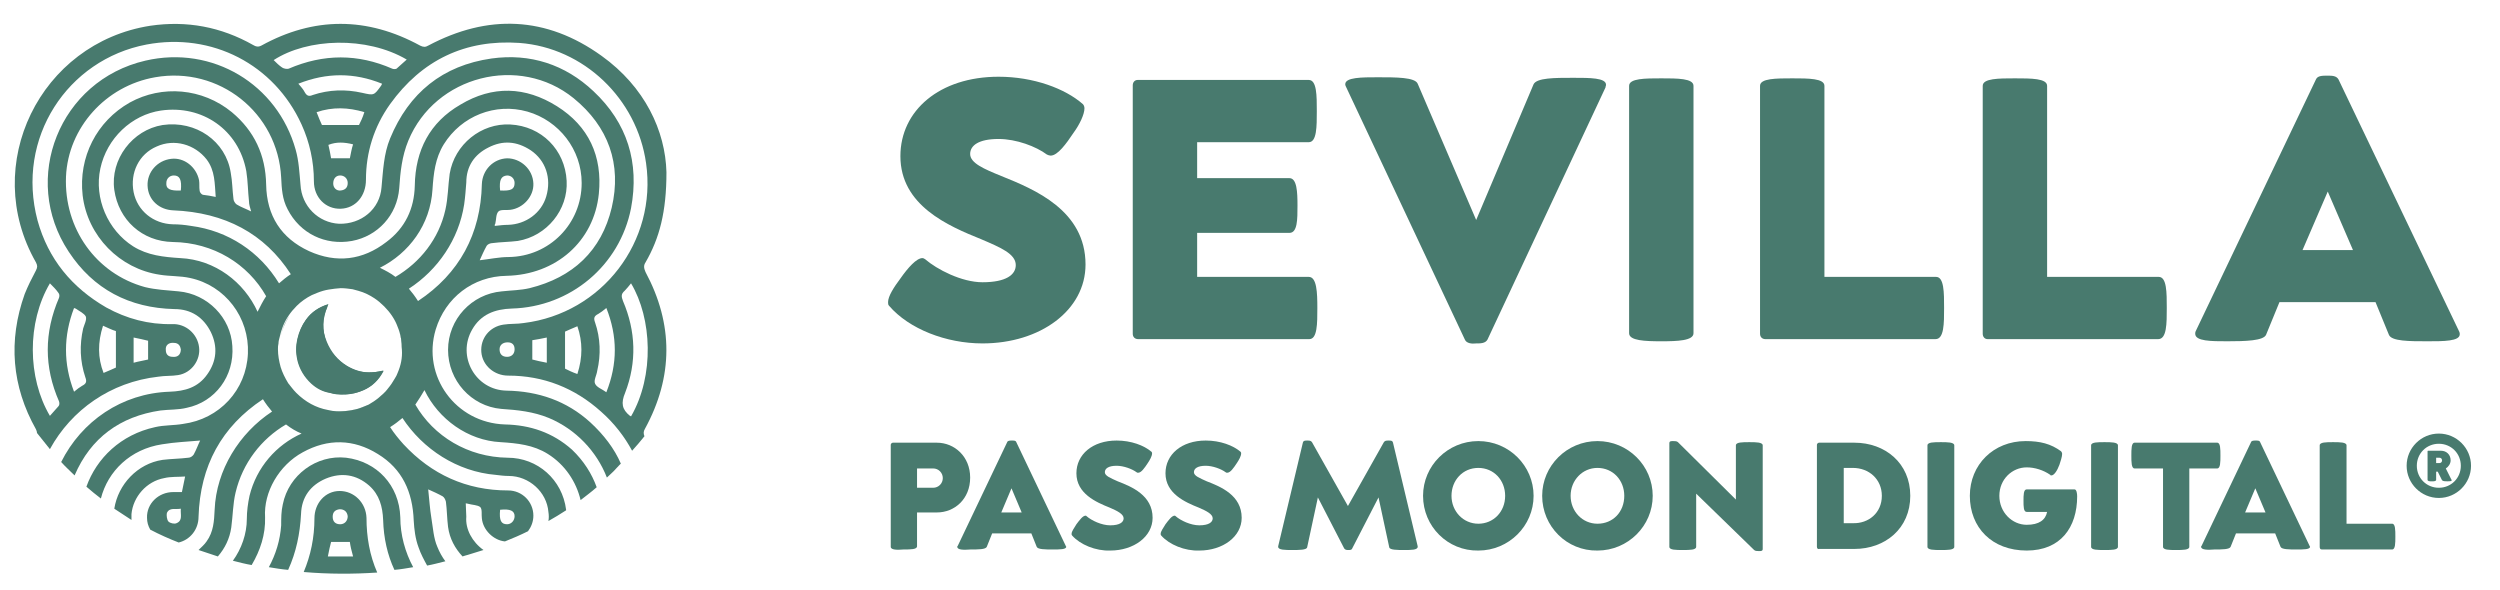 <?xml version="1.0" encoding="utf-8"?>
<!-- Generator: Adobe Illustrator 27.6.1, SVG Export Plug-In . SVG Version: 6.00 Build 0)  -->
<svg version="1.1" id="Calque_1" xmlns="http://www.w3.org/2000/svg" xmlns:xlink="http://www.w3.org/1999/xlink" x="0px" y="0px"
	 viewBox="0 0 465.9 110" style="enable-background:new 0 0 465.9 110;" xml:space="preserve">
<style type="text/css">
	.st0{fill:#487A6E;}
	.st1{fill:none;}
</style>
<g>
	<path class="st0" d="M165.7,57c-0.2-0.2-0.2-0.4-0.2-0.7c0-1.1,1.1-2.8,2.3-4.4c1.4-2,3-3.8,4.1-3.8c0.2,0,0.3,0.1,0.5,0.2
		c2.2,1.9,6.8,4.3,10.7,4.3c4.4,0,6.2-1.4,6.2-3.2c0-2.1-2.9-3.3-6.4-4.8c-6.2-2.5-15.1-6.3-15.1-15.5c0-8.5,7.3-14.8,18.3-14.8
		c6.5,0,12.4,2.2,15.7,5.1c0.2,0.2,0.3,0.5,0.3,0.8c0,1.1-0.9,3-2,4.5c-1.4,2.1-3,4.3-4.3,4.3c-0.2,0-0.5-0.1-0.7-0.2
		c-2-1.5-5.7-2.9-9-2.9c-3.7,0-5.3,1.2-5.3,2.8c0,1.7,2.6,2.8,5.8,4.1c6.2,2.5,15.7,6.4,15.7,16.5c0,8.5-8.4,14.7-19.2,14.7
		C176.3,64,169.4,61.3,165.7,57z"/>
	<path class="st0" d="M211.1,62.2V15.9c0-0.6,0.4-1,0.9-1l31.9,0c1.5,0,1.5,2.9,1.5,5.8c0,2.9,0,5.8-1.5,5.8h-20.8v6.7h17.2
		c1.4,0,1.5,2.6,1.5,5.1c0,2.6,0,5.1-1.5,5.1h-17.2v8.2l20.8,0c1.5,0,1.6,2.9,1.6,5.8c0,2.9,0,5.8-1.5,5.8h-31.9
		C211.5,63.2,211.1,62.8,211.1,62.2z"/>
	<path class="st0" d="M273,63.3l-22.1-47c-0.1-0.2-0.2-0.4-0.2-0.6c0-1.3,3.1-1.3,6.1-1.3c3.4,0,6.9,0,7.4,1.2L275.1,41l10.7-25.3
		c0.6-1.2,3.9-1.2,7.4-1.2c3.1,0,6.1,0,6.1,1.3c0,0.2-0.1,0.3-0.1,0.5l-22,47c-0.4,0.7-1.3,0.7-2.1,0.7
		C274.3,64.1,273.3,64,273,63.3z"/>
	<path class="st0" d="M303.6,62.1V16c0-1.4,3-1.4,6-1.4c3,0,6,0,6,1.4v46.1c0,1.4-3,1.5-6,1.5C306.6,63.6,303.6,63.5,303.6,62.1z"/>
	<path class="st0" d="M328,62.2V16c0-1.4,3-1.4,6-1.4c3,0,6,0,6,1.4v35.6l20.8,0c1.5,0,1.5,2.9,1.5,5.8c0,2.9,0,5.8-1.6,5.8H329
		C328.4,63.2,328,62.8,328,62.2z"/>
	<path class="st0" d="M369.5,62.2V16c0-1.4,3-1.4,6-1.4c3,0,6,0,6,1.4v35.6l20.8,0c1.5,0,1.5,2.9,1.5,5.8c0,2.9,0,5.8-1.6,5.8h-31.8
		C369.9,63.2,369.5,62.8,369.5,62.2z"/>
	<path class="st0" d="M409.1,62.2c0-0.1,0-0.3,0.1-0.5l22.4-46.9c0.3-0.7,1.2-0.7,2.1-0.7s1.7,0,2.1,0.7l22.5,47
		c0.1,0.2,0.1,0.3,0.1,0.5c0,1.3-3,1.3-6,1.3c-3.4,0-6.7,0-7.2-1.2l-2.5-6.1h-17.9l-2.5,6.1c-0.5,1.1-3.8,1.2-7.2,1.2
		C412.1,63.6,409.1,63.6,409.1,62.2z M429.1,46.6h9.4l-4.7-10.9L429.1,46.6z"/>
</g>
<path class="st1" d="M31.1,95.6c-0.2,0.4,0,1.2,0.3,1.6c0.3,0.3,1.1,0.5,1.5,0.3c1.2-0.5,0.7-1.6,0.9-2.7
	C32.8,95,31.6,94.5,31.1,95.6z"/>
<circle class="st1" cx="63.5" cy="65.2" r="11.5"/>
<path class="st1" d="M31,34.1c-0.1,1.1,0.7,1.5,2.7,1.4c0.2-2-0.2-2.8-1.3-2.8C31.6,32.7,31,33.3,31,34.1z"/>
<path class="st1" d="M54.3,50.8C49.4,43.3,42,39.3,32.4,39c-2.7-0.1-4.7-2-4.8-4.6c-0.2-2.4,1.8-4.6,4.4-5c2.4-0.3,4.7,1.5,5.2,4
	c0.1,0.6,0,1.3,0.1,1.9c0,0.3,0.3,0.7,0.6,0.8c0.7,0.2,1.5,0.3,2.4,0.4c-0.2-2.5,0-4.9-1.7-7c-2.2-2.8-6-3.9-9.3-2.4
	c-3.3,1.5-5,5-4.3,8.5c0.7,3.5,3.7,5.9,7.3,6c1.2,0,2.3,0.1,3.4,0.3c6.9,1,12.8,4.9,16.5,10.5C52.8,51.9,53.5,51.3,54.3,50.8z"/>
<path class="st1" d="M32.3,45.1c-5.7-0.1-10.2-4.1-10.9-9.7c-0.7-5.7,3.4-11.2,9-12.1c6.2-0.9,11.7,3,12.7,8.9
	c0.3,1.6,0.3,3.2,0.5,4.8c0,0.4,0.3,0.9,0.6,1.1c0.9,0.5,1.8,0.8,2.7,1.3c-0.2-0.7-0.3-1.3-0.4-1.9c-0.2-1.9-0.2-3.8-0.5-5.6
	c-1.4-7.7-8.2-12.4-15.9-11.3c-5.6,0.8-10.1,5.2-11.3,10.8c-1.2,5.6,1.4,11.5,6.1,14.5c2.7,1.7,5.7,2.1,8.8,2.2
	c6.4,0.4,11.8,4.5,14.4,10c0.5-1,1-2,1.7-2.9C46.3,49.3,39.9,45.2,32.3,45.1z"/>
<path class="st1" d="M61.7,101c-0.2,0.8-0.3,1.6-0.6,2.7c1.6,0,3,0,4.6,0c-0.2-1.1-0.4-2-0.6-2.7C63.9,101,62.8,101,61.7,101z"/>
<path class="st1" d="M32.5,91.5c0.5,0,1.1,0,1.6,0c0.2-1,0.4-2,0.6-2.9c-1.3,0.1-2.7,0-3.9,0.3c-3.3,0.6-5.9,3.4-6.1,6.7
	c0,0.4,0,0.7,0,1.1c1.1,0.7,2.2,1.3,3.4,1.9c-0.4-0.7-0.6-1.4-0.6-2.2C27.5,93.7,29.7,91.6,32.5,91.5z"/>
<path class="st1" d="M38.5,100.8c1.3-1.8,1.5-3.8,1.5-5.9c0.3-7.5,4.6-14.4,10.7-18.3c-0.6-0.7-1.2-1.5-1.7-2.3
	c-7.7,5.1-11.7,12.5-12,21.9c-0.1,2.4-1.6,4.3-3.7,4.8c1.2,0.5,2.4,1,3.6,1.4C37.6,101.9,38.1,101.4,38.5,100.8z"/>
<path class="st1" d="M30.4,85.5c1.6-0.3,3.2-0.3,4.8-0.4c0.3,0,0.8-0.3,1-0.6c0.5-0.9,0.9-1.8,1.2-2.6c-2.4,0.2-4.7,0.3-7.1,0.7
	c-5.9,0.9-10.1,5-11.4,10.1c0.8,0.6,1.7,1.2,2.6,1.8C22.1,90.1,25.7,86.2,30.4,85.5z"/>
<path class="st1" d="M46.6,92.3c1.3-5.3,4.9-9.5,9.7-11.6c-1-0.5-2-1.1-2.9-1.7c-4.6,2.7-8.2,7.2-9.4,12.7c-0.5,2.1-0.5,4.4-0.8,6.5
	c-0.3,2.1-1.2,3.9-2.5,5.4c0,0,0,0,0,0c1,0.3,2,0.6,2.9,0.8c1.6-2.2,2.6-5,2.6-7.8C46.1,95.1,46.3,93.6,46.6,92.3z"/>
<path class="st1" d="M68.6,90.6c-2.4-2.1-5.2-2.6-8.1-1.3c-2.9,1.2-4.5,3.5-4.6,6.6c-0.1,3.6-0.8,7.1-2.4,10.4c1,0.1,2,0.2,3,0.3
	c1.3-3.1,2-6.4,2-10c0-2.8,2.1-5.1,4.7-5.1c2.7,0,5,2.2,4.9,5c0,3.6,0.6,7.1,2,10.2c1-0.1,2.1-0.2,3.1-0.3c-1.3-2.8-2.1-6-2.1-9.3
	C71.1,94.6,70.5,92.3,68.6,90.6z"/>
<path class="st1" d="M63.4,97.7c0.8,0,1.4-0.6,1.4-1.5c0-0.9-0.6-1.4-1.5-1.3c-0.9,0-1.3,0.5-1.3,1.4C62,97.2,62.6,97.7,63.4,97.7z"
	/>
<path class="st1" d="M53.8,12.8c6.5-2.7,12.8-2.7,19.2,0.1c0.2,0.1,0.6,0.1,0.8,0c0.7-0.6,1.3-1.2,2-1.8c-7.5-4.5-18.5-4-24.8,0.1
	c0.6,0.5,1,1,1.6,1.4C53,12.8,53.5,12.9,53.8,12.8z"/>
<path class="st1" d="M55.6,15.6c0.4,0.6,0.9,1.1,1.2,1.6c0.4,0.7,0.8,0.7,1.5,0.5c3-1,6.2-1.1,9.2-0.4c2.2,0.5,2.2,0.5,3.5-1.3
	c0.1-0.1,0.1-0.3,0.3-0.4C66,13.5,60.9,13.5,55.6,15.6z"/>
<path class="st1" d="M63.4,32.7c-0.8,0-1.3,0.6-1.3,1.5c0,0.9,0.6,1.4,1.4,1.3c0.8-0.1,1.3-0.6,1.3-1.4
	C64.8,33.3,64.2,32.7,63.4,32.7z"/>
<path class="st1" d="M61.1,26.9c0.2,0.9,0.4,1.8,0.5,2.5c1.2,0,2.4,0,3.5,0c0.2-0.8,0.4-1.6,0.6-2.6C64.1,26.4,62.6,26.3,61.1,26.9z
	"/>
<path class="st1" d="M15.4,72c0.7-0.4,0.8-0.9,0.6-1.6c-1-3-1.1-6-0.4-9.1c0.2-0.8,0.7-1.6,0.5-2.2c-0.3-0.6-1.2-1-1.9-1.5
	c-0.1,0-0.2,0-0.3-0.1c-2,5.2-2,10.3,0,15.6C14.4,72.6,14.9,72.2,15.4,72z"/>
<path class="st1" d="M27.6,63.4c-0.8-0.2-1.7-0.3-2.7-0.6c0,1.6,0,3.1,0,4.7c1.1-0.2,2-0.4,2.7-0.6C27.6,65.8,27.6,64.6,27.6,63.4z"
	/>
<path class="st1" d="M11,74.8C8.2,68.4,8.2,62,11,55.6c0.1-0.3,0.1-0.7-0.1-0.9c-0.5-0.6-1.1-1.2-1.6-1.8c-4.3,7.3-4.2,17.6,0,24.8
	c0.6-0.6,1.2-1.2,1.6-1.8C11.1,75.5,11.1,75,11,74.8z"/>
<path class="st1" d="M21.6,68.6c0-2.4,0-4.5,0-6.8c-0.6-0.3-1.5-0.6-2.4-1c-1,3-1,5.9,0,8.9C20.2,69.2,21,68.9,21.6,68.6z"/>
<path class="st1" d="M59,21c0.3,0.9,0.7,1.7,1,2.4c2.4,0,4.6,0,6.9,0c0.3-0.6,0.6-1.5,1-2.4C65,20,62,20,59,21z"/>
<path class="st1" d="M32.2,66.5c0.9,0.1,1.5-0.4,1.5-1.4c0-0.7-0.4-1.2-1.3-1.2c-0.9,0-1.6,0.5-1.5,1.3C30.9,66,31.4,66.5,32.2,66.5
	z"/>
<path class="st0" d="M63.3,91.5c-2.7,0-4.7,2.3-4.7,5.1c0,3.6-0.7,6.9-2,10c4.6,0.4,9.2,0.4,13.7,0.1c-1.4-3.2-2-6.6-2-10.2
	C68.2,93.7,66,91.5,63.3,91.5z M63.3,94.9c0.9,0,1.4,0.5,1.5,1.3c0,0.9-0.6,1.5-1.4,1.5c-0.9,0-1.4-0.5-1.4-1.4
	C62,95.4,62.5,95,63.3,94.9z M61.1,103.7c0.2-1.1,0.4-1.9,0.6-2.7c1.2,0,2.3,0,3.5,0c0.1,0.8,0.3,1.6,0.6,2.7
	C64.1,103.7,62.7,103.7,61.1,103.7z"/>
<path class="st0" d="M64.5,85.3c-5.5-0.6-10.7,3.2-11.8,8.7c-0.3,1.3-0.3,2.6-0.3,3.9c-0.2,2.8-1,5.4-2.3,7.8
	c1.2,0.2,2.4,0.4,3.6,0.5c1.5-3.3,2.2-6.7,2.4-10.4c0.1-3.2,1.8-5.4,4.6-6.6c2.9-1.2,5.7-0.8,8.1,1.3c1.9,1.7,2.5,3.9,2.6,6.4
	c0.1,3.4,0.8,6.5,2.1,9.3c1.2-0.1,2.3-0.3,3.5-0.5c-1.5-2.8-2.4-6-2.4-9.3C74.4,90.4,70.2,86,64.5,85.3z"/>
<g>
	<path class="st1" d="M31,34.1c-0.1,1.1,0.7,1.5,2.7,1.4c0.2-2-0.2-2.8-1.3-2.8C31.6,32.7,31,33.3,31,34.1z"/>
	<path class="st1" d="M21.6,68.6c0-2.4,0-4.5,0-6.8c-0.6-0.3-1.5-0.6-2.4-1c-1,3-1,5.9,0,8.9C20.2,69.2,21,68.9,21.6,68.6z"/>
	<path class="st1" d="M27.6,63.4c-0.8-0.2-1.7-0.3-2.7-0.6c0,1.6,0,3.1,0,4.7c1.1-0.2,2-0.4,2.7-0.6C27.6,65.8,27.6,64.6,27.6,63.4z
		"/>
	<path class="st1" d="M63.4,32.7c-0.8,0-1.3,0.6-1.3,1.5c0,0.9,0.6,1.4,1.4,1.3c0.8-0.1,1.3-0.6,1.3-1.4
		C64.8,33.3,64.2,32.7,63.4,32.7z"/>
	<path class="st1" d="M9.3,77.6c0.6-0.6,1.2-1.2,1.6-1.8c0.2-0.2,0.2-0.7,0.1-0.9C8.2,68.4,8.2,62,11,55.6c0.1-0.3,0.1-0.7-0.1-0.9
		c-0.5-0.6-1.1-1.2-1.6-1.8C5,60.1,5.1,70.4,9.3,77.6z"/>
	<path class="st1" d="M31.1,95.6c-0.2,0.4,0,1.2,0.3,1.6c0.3,0.3,1.1,0.5,1.5,0.3c1.2-0.5,0.7-1.6,0.9-2.7
		C32.8,95,31.6,94.5,31.1,95.6z"/>
	<path class="st1" d="M32.3,45.1c-5.7-0.1-10.2-4.1-10.9-9.7c-0.7-5.7,3.4-11.2,9-12.1c6.2-0.9,11.7,3,12.7,8.9
		c0.3,1.6,0.3,3.2,0.5,4.8c0,0.4,0.3,0.9,0.6,1.1c0.9,0.5,1.8,0.8,2.7,1.3c-0.2-0.7-0.3-1.3-0.4-1.9c-0.2-1.9-0.2-3.8-0.5-5.6
		c-1.4-7.7-8.2-12.4-15.9-11.3c-5.6,0.8-10.1,5.2-11.3,10.8c-1.2,5.6,1.4,11.5,6.1,14.5c2.7,1.7,5.7,2.1,8.8,2.2
		c6.4,0.4,11.8,4.5,14.4,10c0.5-1,1-2,1.7-2.9C46.3,49.3,39.9,45.2,32.3,45.1z"/>
	<path class="st1" d="M66.8,54.2c1.1,0.3,2.1,0.8,3,1.4C68.9,55,67.8,54.5,66.8,54.2z"/>
	<path class="st1" d="M52.5,68.5c-0.3-1.1-0.5-2.2-0.5-3.3C52,66.3,52.2,67.4,52.5,68.5z"/>
	<path class="st1" d="M73.7,70.5c-0.4,0.7-0.8,1.3-1.3,1.9C72.9,71.8,73.3,71.2,73.7,70.5z"/>
	<path class="st1" d="M58.2,55c0.7-0.3,1.4-0.6,2.1-0.8C59.5,54.4,58.8,54.7,58.2,55z"/>
	<path class="st1" d="M60.2,54.2c0.7-0.2,1.4-0.3,2.2-0.4C61.7,53.8,60.9,54,60.2,54.2z"/>
	<path class="st1" d="M75,65.2c0,1.5-0.3,2.9-0.8,4.3C74.7,68.1,75,66.7,75,65.2z"/>
	<path class="st1" d="M63.5,53.7c0.7,0,1.5,0.1,2.2,0.2C65,53.8,64.2,53.7,63.5,53.7z"/>
	<path class="st1" d="M53.9,71.5c-0.6-1-1.1-2-1.4-3C52.8,69.5,53.3,70.5,53.9,71.5z"/>
	<path class="st1" d="M61.1,26.9c0.2,0.9,0.4,1.8,0.5,2.5c1.2,0,2.4,0,3.5,0c0.2-0.8,0.4-1.6,0.6-2.6C64.1,26.4,62.6,26.3,61.1,26.9
		z"/>
	<path class="st1" d="M32.2,66.5c0.9,0.1,1.5-0.4,1.5-1.4c0-0.7-0.4-1.2-1.3-1.2c-0.9,0-1.6,0.5-1.5,1.3
		C30.9,66,31.4,66.5,32.2,66.5z"/>
	<path class="st1" d="M15.4,72c0.7-0.4,0.8-0.9,0.6-1.6c-1-3-1.1-6-0.4-9.1c0.2-0.8,0.7-1.6,0.5-2.2c-0.3-0.6-1.2-1-1.9-1.5
		c-0.1,0-0.2,0-0.3-0.1c-2,5.2-2,10.3,0,15.6C14.4,72.6,14.9,72.2,15.4,72z"/>
	<path class="st1" d="M59,21c0.3,0.9,0.7,1.7,1,2.4c2.4,0,4.6,0,6.9,0c0.3-0.6,0.6-1.5,1-2.4C65,20,62,20,59,21z"/>
	<path class="st1" d="M51.1,11.1c0.6,0.5,1,1,1.6,1.4c0.3,0.2,0.9,0.3,1.2,0.2c6.5-2.7,12.8-2.7,19.2,0.1c0.2,0.1,0.6,0.1,0.8,0
		c0.7-0.6,1.3-1.2,2-1.8C68.3,6.6,57.3,7,51.1,11.1z"/>
	<path class="st1" d="M55.6,15.6c0.4,0.6,0.9,1.1,1.2,1.6c0.4,0.7,0.8,0.7,1.5,0.5c3-1,6.2-1.1,9.2-0.4c2.2,0.5,2.2,0.5,3.5-1.3
		c0.1-0.1,0.1-0.3,0.3-0.4C66,13.5,60.9,13.5,55.6,15.6z"/>
	<path class="st1" d="M54.3,50.8C49.4,43.3,42,39.3,32.4,39c-2.7-0.1-4.7-2-4.8-4.6c-0.2-2.4,1.8-4.6,4.4-5c2.4-0.3,4.7,1.5,5.2,4
		c0.1,0.6,0,1.3,0.1,1.9c0,0.3,0.3,0.7,0.6,0.8c0.7,0.2,1.5,0.3,2.4,0.4c-0.2-2.5,0-4.9-1.7-7c-2.2-2.8-6-3.9-9.3-2.4
		c-3.3,1.5-5,5-4.3,8.5c0.7,3.5,3.7,5.9,7.3,6c1.2,0,2.3,0.1,3.4,0.3c6.9,1,12.8,4.9,16.5,10.5C52.8,51.9,53.5,51.3,54.3,50.8z"/>
	<path class="st1" d="M94.5,97.7c0.8,0,1.5-0.7,1.4-1.5c-0.1-1.1-0.9-1.4-2.7-1.2C93,97,93.4,97.7,94.5,97.7z"/>
	<path class="st1" d="M82.9,39c0.5-2.2,0.5-4.4,0.8-6.7c0.9-5.5,5.8-9.5,11.3-9.2c5.8,0.3,10.2,4.8,10.5,10.5
		c0.3,5.4-3.6,10.3-9.1,11.2c-1.5,0.3-3.1,0.3-4.7,0.4c-0.4,0-0.9,0.2-1.1,0.5c-0.5,0.9-0.9,1.9-1.3,2.7c1.8-0.2,3.6-0.6,5.4-0.6
		c7.6-0.2,13.6-6.2,13.6-13.8c0-6.2-4.1-11.6-10.1-13.3c-6-1.7-12.3,0.8-15.6,6.1c-1.6,2.6-1.9,5.4-2.1,8.4
		c-0.4,6.6-4.4,11.9-9.9,14.5c1,0.5,2,1,2.9,1.7C78.2,48.8,81.7,44.3,82.9,39z"/>
	<path class="st1" d="M89.7,96.8c-0.1-0.7,0.2-1.7-0.3-2.1C89,94.2,88,94.2,87.3,94c-0.1,0-0.3,0-0.5-0.1c0,0.9,0.2,1.7,0.1,2.5
		c-0.2,2.3,1.1,4.7,3.2,6.2c1.3-0.5,2.7-1,3.9-1.5C91.9,100.9,89.9,99,89.7,96.8z"/>
	<path class="st1" d="M102.1,95.4c-0.4-3.7-3.7-6.6-7.4-6.7c-0.8,0-1.6-0.1-2.4-0.2C85,87.9,78.6,83.8,74.8,78
		c-0.7,0.6-1.5,1.2-2.3,1.7c0.7,1.1,1.6,2.2,2.5,3.2c5.3,5.6,11.8,8.6,19.5,8.6c2.6,0,4.7,2.1,4.7,4.7c0,1.1-0.4,2.1-1,2.9
		c1.3-0.6,2.5-1.3,3.8-2C102.1,96.5,102.1,96,102.1,95.4z"/>
	<path class="st1" d="M101.8,84.6c-2.7-1.7-5.7-2.1-8.8-2.2c-6.1-0.3-11.6-4.4-14.2-9.7c-0.5,0.9-1,1.9-1.7,2.7
		c3.4,5.9,9.8,9.9,17.2,9.9c5.7,0,10.2,4.1,10.9,9.7c0,0,0,0,0,0.1c0.9-0.6,1.7-1.2,2.6-1.8C107.1,89.8,104.9,86.7,101.8,84.6z"/>
	<path class="st1" d="M89.8,34.2c0-2.6,2.1-4.7,4.7-4.8c2.5-0.1,4.8,2,4.9,4.7c0.1,2.4-1.8,4.7-4.3,4.9c-0.8,0.1-1.8-0.1-2.2,0.3
		c-0.5,0.5-0.5,1.5-0.6,2.3c-0.1,0-0.1,0.2-0.1,0.4c0.9-0.1,1.7-0.2,2.5-0.2c3.3-0.1,6.2-2.2,7.1-5.3c1-3.3-0.1-6.6-2.9-8.6
		c-2.5-1.7-5.2-1.9-7.9-0.5c-2.6,1.4-4,3.5-4.1,6.5c0,1.4-0.2,2.8-0.4,4.1c-1,6.5-4.9,12.2-10.3,15.7c0.6,0.7,1.2,1.5,1.7,2.3
		C85.6,51,89.6,43.6,89.8,34.2z"/>
	<path class="st1" d="M83.2,93.6c0-0.4-0.3-0.9-0.6-1c-0.9-0.5-1.8-0.9-2.7-1.3c0.2,1.8,0.4,3.6,0.6,5.4c0.3,1.8,0.4,3.6,1.1,5.3
		c0.4,1,0.9,1.8,1.5,2.7c1-0.3,2-0.5,3.1-0.8c-1.4-1.5-2.3-3.4-2.7-5.5C83.3,96.7,83.3,95.1,83.2,93.6z"/>
	<path class="st1" d="M77.3,96.9c-0.2-5.3-2.1-9.6-6.7-12.4c-4.6-2.8-9.3-2.8-14-0.3c-4.4,2.4-7.3,7.3-7,12.1c0,3.2-0.9,6.2-2.5,8.9
		c1,0.2,2,0.4,3,0.6c1.3-2.4,2.1-5,2.3-7.8c0.1-1.3,0.1-2.7,0.3-3.9c1.2-5.5,6.3-9.4,11.8-8.7c5.7,0.6,9.9,5.1,9.9,11.2
		c0,3.3,0.9,6.5,2.4,9.3c1-0.2,2-0.3,3-0.6c-0.6-1-1.2-2.2-1.6-3.4C77.6,100.4,77.4,98.6,77.3,96.9z"/>
	<path class="st1" d="M95.9,34.1c0-0.8-0.6-1.4-1.4-1.4c-1.1,0-1.5,0.8-1.3,2.8C95.2,35.6,95.9,35.3,95.9,34.1z"/>
	<path class="st1" d="M117.6,52.8c-0.4,0.5-0.8,1-1.2,1.4c-0.7,0.6-0.6,1.1-0.3,1.9c2.4,5.6,2.6,11.4,0.4,17.1
		c-0.8,1.9-0.6,3.1,0.9,4.3c0,0,0.1,0,0.2,0.1C122,70,121.5,59.3,117.6,52.8z"/>
	<path class="st1" d="M111.5,58.5c-0.7,0.4-0.8,0.9-0.6,1.6c1,3,1.1,6,0.4,9c-0.2,0.8-0.7,1.8-0.4,2.4c0.3,0.7,1.3,1,2.1,1.6
		c2.1-5.3,2.1-10.5,0-15.7C112.4,57.8,112,58.2,111.5,58.5z"/>
	<path class="st1" d="M112,76.8c-4.9-4.4-10.6-6.8-17.3-6.7c-2.6,0-4.8-1.9-5-4.4c-0.2-2.5,1.5-4.7,4.1-5.1c1.2-0.2,2.6-0.1,3.8-0.3
		c14.7-1.8,24.9-15.3,22.8-29.8c-1.7-12-11.6-21.6-23.6-22.4c-10.1-0.7-18.2,3.1-24.1,11.4c-3,4.2-4.5,9-4.5,14.1
		c0,3-1.9,5.3-4.7,5.4c-2.8,0.1-5-2.1-5-5.1c0-3.7-0.8-7.2-2.3-10.6C51.1,12,39.5,6,27.3,8.3C12.6,11.1,2.9,25.7,7,41.1
		c2,7.1,6.4,12.5,12.8,16.1c3.8,2.1,7.9,3.3,12.3,3.1c2.5-0.1,4.7,1.8,5,4.3c0.3,2.4-1.4,4.8-3.9,5.2c-1.2,0.2-2.5,0.1-3.7,0.3
		c-8.9,1-16.2,6.3-20.2,13.5c0.7,0.8,1.3,1.5,2.1,2.3c3.7-7.6,11.3-12.8,20.2-13.1c2.8-0.1,5.3-0.8,7-3.2c1.8-2.5,2-5.2,0.7-7.9
		c-1.3-2.7-3.7-4.2-6.8-4.3c-8.4-0.2-15.1-3.7-19.7-10.7C3.8,33.3,11.1,15,27.1,11.3C39.6,8.4,51.7,15.7,55,27.9
		c0.6,2.1,0.7,4.4,0.9,6.5c0.3,4,3.3,7.1,7.2,7.3c4.1,0.2,7.6-2.6,7.9-6.8c0.3-3.1,0.4-6.2,1.6-9.1c3.5-8.5,9.8-13.6,18.9-14.9
		c7.2-1.1,13.7,1.1,19,6.1c6.3,5.9,8.6,13.3,7,21.8c-2.1,10.7-11.3,18.4-22.2,18.7c-3.1,0.1-5.7,1.1-7.4,3.9
		c-2.9,5,0.6,11.3,6.4,11.4c5.9,0.1,11.2,1.9,15.6,5.9c2.5,2.3,4.5,4.8,5.8,7.6c0.7-0.7,1.3-1.4,2-2.2C116.4,81.5,114.5,79,112,76.8
		z"/>
	<path class="st1" d="M102.3,77.8c-2.9-1.2-5.8-1.5-8.9-1.7c-5.6-0.4-9.9-5.3-9.9-11c0-5.7,4.4-10.4,10-10.9
		c1.8-0.2,3.5-0.1,5.2-0.6c8-1.9,13.4-6.9,15.3-15c1.9-8.1-0.5-15.1-7.1-20.4c-10.1-8.2-25.8-4.2-30.8,7.9c-1.2,2.9-1.5,5.8-1.7,8.9
		c-0.4,5-4,9-8.8,9.8c-5,0.9-9.7-1.5-12-5.9c-0.9-1.9-1.1-3.8-1.2-5.9C51.8,21,40.8,12.3,28.9,14.4c-9.1,1.6-16.1,9.5-16.6,18.5
		C11.9,42.6,17.9,51,27,53.5c2.1,0.6,4.2,0.6,6.3,0.8c5.3,0.5,9.7,4.8,10,10.2c0.3,5.5-3.2,10.3-8.5,11.5c-1.6,0.3-3.2,0.3-4.9,0.5
		c-7.5,1.1-13,5.1-16,12.1c0.7,0.7,1.5,1.4,2.3,2c1.9-5.3,6.4-9.7,12.8-11.1c1.7-0.3,3.5-0.3,5.2-0.6c6.8-0.9,11.8-6.3,12.1-13.1
		c0.3-6.7-4.2-12.7-10.8-14.1c-1.8-0.4-3.8-0.3-5.6-0.6c-7.5-1.1-13.5-7.2-14.4-14.8C14.5,29.2,18,22.5,24.2,19
		c6-3.3,13.6-2.7,19,1.8c4.2,3.5,6.3,8,6.4,13.5c0.1,5.7,2.9,10,8,12.4c5,2.4,10,1.8,14.4-1.7c3.4-2.6,5.2-6.2,5.3-10.5
		c0.1-6.6,2.8-11.8,8.5-15.1c6-3.5,12.1-3.4,18,0.3c5.9,3.8,8.5,9.4,7.8,16.3c-0.9,8.9-8.1,15.1-17.2,15.3
		c-6.2,0.1-11.4,4.1-13.2,10C78.6,70,85,78.8,94.1,79.1c4.7,0.1,8.9,1.5,12.2,4.8c2.2,2.1,3.7,4.5,4.6,7c0.8-0.6,1.5-1.3,2.2-2
		C111.2,84.1,107.3,80,102.3,77.8z"/>
	<path class="st1" d="M94.6,63.8c-0.9,0-1.4,0.5-1.5,1.3c0,0.9,0.5,1.4,1.4,1.4c0.9,0,1.5-0.5,1.4-1.4
		C95.8,64.4,95.4,63.9,94.6,63.8z"/>
	<path class="st1" d="M99.2,67c0.8,0.2,1.7,0.3,2.7,0.6c0-1.6,0-3.1,0-4.7c-1.1,0.2-1.9,0.4-2.7,0.5C99.2,64.7,99.2,65.8,99.2,67z"
		/>
	<path class="st1" d="M105.3,61.8c0,2.4,0,4.6,0,6.9c0.6,0.3,1.5,0.6,2.3,1c1-3,1-5.9,0-8.9C106.7,61.2,105.8,61.5,105.3,61.8z"/>
	<path class="st0" d="M120.3,50.7c-0.3-0.7-0.4-1.2,0-1.8c2.6-4.5,3.9-9.4,3.9-16.8c-0.2-7.7-4-15.9-12.1-21.7
		C101.8,3,90.9,2.6,79.8,8.5c-0.5,0.3-0.9,0.3-1.5,0c-9.9-5.4-19.8-5.4-29.6,0c-0.6,0.3-1,0.2-1.5-0.1c-6-3.4-12.4-4.6-19.2-3.6
		C7.5,8-3.7,30.7,6.7,48.9c0.3,0.6,0.3,0.9,0,1.5c-0.8,1.5-1.5,2.9-2.1,4.4C1.5,63.5,2.2,72,6.7,80c0.1,0.2,0.2,0.5,0.2,0.7
		c0.8,1,1.6,2,2.4,3c4-7.3,11.3-12.5,20.2-13.5c1.2-0.2,2.5-0.1,3.7-0.3c2.5-0.4,4.2-2.8,3.9-5.2c-0.3-2.5-2.5-4.4-5-4.3
		c-4.4,0.1-8.5-1-12.3-3.1C13.4,53.6,9,48.3,7,41.1C2.9,25.7,12.6,11.1,27.3,8.3C39.5,6,51.1,12,56.2,23.2c1.5,3.3,2.3,6.9,2.3,10.6
		c0,3,2.2,5.2,5,5.1c2.8-0.1,4.7-2.4,4.7-5.4c0-5.1,1.5-9.9,4.5-14.1c5.9-8.2,14-12.1,24.1-11.4c12,0.9,21.9,10.4,23.6,22.4
		c2.1,14.6-8.2,28-22.8,29.8c-1.2,0.2-2.6,0.1-3.8,0.3c-2.6,0.4-4.3,2.6-4.1,5.1c0.2,2.5,2.4,4.4,5,4.4c6.6,0,12.4,2.3,17.3,6.7
		c2.5,2.2,4.4,4.7,5.8,7.3c0.8-0.9,1.6-1.8,2.3-2.7c-0.2-0.5-0.2-0.9,0.1-1.4C125.5,70.2,125.5,60.4,120.3,50.7z M32.4,63.9
		c0.9,0,1.2,0.6,1.3,1.2c0,1-0.6,1.5-1.5,1.4c-0.9,0-1.3-0.5-1.3-1.3C30.8,64.3,31.5,63.8,32.4,63.9z M24.9,62.9
		c1,0.2,1.9,0.4,2.7,0.6c0,1.2,0,2.4,0,3.5c-0.8,0.2-1.6,0.3-2.7,0.6C24.9,65.9,24.9,64.5,24.9,62.9z M19.2,60.7
		c0.9,0.4,1.7,0.8,2.4,1c0,2.3,0,4.4,0,6.8c-0.6,0.3-1.4,0.6-2.3,1C18.2,66.7,18.2,63.8,19.2,60.7z M13.8,57.4
		c0.2,0.1,0.3,0.1,0.3,0.1c0.7,0.5,1.6,0.9,1.9,1.5c0.2,0.6-0.3,1.5-0.5,2.2c-0.7,3.1-0.6,6.1,0.4,9.1c0.3,0.8,0.2,1.2-0.6,1.6
		c-0.5,0.3-0.9,0.6-1.5,1.1C11.8,67.8,11.8,62.6,13.8,57.4z M9.3,52.8c0.6,0.6,1.2,1.2,1.6,1.8c0.2,0.2,0.2,0.6,0.1,0.9
		C8.2,62,8.2,68.4,11,74.8c0.1,0.3,0.1,0.7-0.1,0.9c-0.5,0.6-1.1,1.2-1.6,1.8C5.1,70.4,5,60.1,9.3,52.8z M63.5,35.5
		c-0.8,0.1-1.4-0.5-1.4-1.3c0-0.9,0.5-1.5,1.3-1.5c0.8,0,1.4,0.6,1.4,1.4C64.8,35,64.3,35.4,63.5,35.5z M65.2,29.5
		c-1.2,0-2.3,0-3.5,0c-0.1-0.7-0.3-1.6-0.5-2.5c1.5-0.6,3-0.5,4.6-0.1C65.5,27.8,65.4,28.6,65.2,29.5z M66.9,23.3
		c-2.3,0-4.5,0-6.9,0c-0.3-0.6-0.6-1.4-1-2.4c3-1,5.9-0.9,8.9,0C67.6,21.9,67.2,22.7,66.9,23.3z M71,16c-1.3,1.8-1.3,1.8-3.5,1.3
		c-3.1-0.7-6.2-0.6-9.2,0.4c-0.7,0.3-1.1,0.2-1.5-0.5c-0.3-0.6-0.7-1-1.2-1.6c5.3-2.1,10.4-2.1,15.6,0C71.1,15.8,71.1,15.9,71,16z
		 M73.9,12.8c-0.2,0.1-0.6,0.1-0.8,0C66.7,10,60.3,10,53.8,12.8c-0.3,0.1-0.9,0-1.2-0.2c-0.6-0.4-1.1-0.9-1.6-1.4
		c6.3-4.1,17.3-4.5,24.8-0.1C75.2,11.6,74.6,12.2,73.9,12.8z M94.5,66.5c-0.9,0-1.4-0.5-1.4-1.4c0-0.8,0.6-1.3,1.5-1.3
		c0.9,0,1.3,0.5,1.3,1.3C95.9,66,95.3,66.5,94.5,66.5z M101.9,67.6c-1.1-0.2-1.9-0.4-2.7-0.6c0-1.2,0-2.3,0-3.6
		c0.8-0.1,1.7-0.3,2.7-0.5C101.9,64.5,101.9,65.9,101.9,67.6z M107.6,69.7c-0.9-0.3-1.7-0.7-2.3-1c0-2.3,0-4.5,0-6.9
		c0.6-0.3,1.4-0.6,2.3-1C108.6,63.7,108.6,66.6,107.6,69.7z M113,73.1c-0.8-0.6-1.8-0.9-2.1-1.6c-0.3-0.6,0.3-1.6,0.4-2.4
		c0.7-3,0.6-6.1-0.4-9c-0.3-0.8-0.2-1.2,0.6-1.6c0.5-0.3,0.9-0.6,1.5-1.1C115.1,62.7,115.1,67.8,113,73.1z M117.6,77.6
		c-0.1-0.1-0.2-0.1-0.2-0.1c-1.5-1.2-1.7-2.4-0.9-4.3c2.2-5.7,2-11.5-0.4-17.1c-0.3-0.8-0.4-1.3,0.3-1.9c0.4-0.4,0.8-0.9,1.2-1.4
		C121.5,59.3,122,70,117.6,77.6z"/>
	<path class="st0" d="M110,78.7c-4.4-4-9.7-5.8-15.6-5.9c-5.8-0.1-9.3-6.4-6.4-11.4c1.6-2.8,4.2-3.8,7.4-3.9
		c10.9-0.3,20.1-8,22.2-18.7c1.6-8.5-0.7-15.9-7-21.8c-5.3-5-11.8-7.1-19-6.1c-9.1,1.3-15.4,6.4-18.9,14.9c-1.2,2.9-1.3,6-1.6,9.1
		c-0.3,4.1-3.8,6.9-7.9,6.8c-3.9-0.2-7-3.3-7.2-7.3c-0.2-2.2-0.3-4.4-0.9-6.5C51.7,15.7,39.6,8.4,27.1,11.3
		C11.1,15,3.8,33.3,12.8,46.9c4.6,7,11.3,10.5,19.7,10.7c3.1,0,5.4,1.5,6.8,4.3c1.3,2.7,1.1,5.4-0.7,7.9c-1.7,2.4-4.1,3.1-7,3.2
		c-8.9,0.3-16.4,5.5-20.2,13.1c0.8,0.9,1.7,1.7,2.5,2.5c3-7,8.5-11,16-12.1c1.6-0.2,3.3-0.1,4.9-0.5c5.3-1.1,8.9-5.9,8.5-11.5
		c-0.3-5.3-4.6-9.7-10-10.2c-2.1-0.2-4.3-0.3-6.3-0.8C17.9,51,11.9,42.6,12.3,32.9c0.4-9.1,7.4-16.9,16.6-18.5
		c11.9-2.1,22.9,6.6,23.5,18.7c0.1,2.1,0.2,4,1.2,5.9c2.3,4.5,7,6.8,12,5.9c4.8-0.9,8.4-4.8,8.8-9.8c0.2-3,0.5-6,1.7-8.9
		c5-12.1,20.7-16.1,30.8-7.9c6.5,5.3,9,12.3,7.1,20.4c-1.9,8-7.2,13-15.3,15c-1.7,0.4-3.4,0.4-5.2,0.6c-5.6,0.5-10,5.2-10,10.9
		c0,5.7,4.3,10.5,9.9,11c3,0.2,6,0.5,8.9,1.7c5,2.1,8.9,6.2,10.8,11.1c0.8-0.7,1.6-1.5,2.3-2.3c0.1-0.1,0.2-0.2,0.3-0.3
		C114.5,83.6,112.5,81,110,78.7z"/>
	<path class="st0" d="M94.1,79.1c-9.2-0.3-15.5-9-12.9-17.7c1.8-5.9,6.9-9.9,13.2-10c9.2-0.2,16.3-6.4,17.2-15.3
		c0.7-7-1.9-12.6-7.8-16.3c-5.9-3.7-12-3.9-18-0.3c-5.7,3.3-8.4,8.5-8.5,15.1c-0.1,4.3-1.8,7.9-5.3,10.5c-4.4,3.4-9.3,4-14.4,1.7
		c-5.2-2.4-7.9-6.6-8-12.4c-0.1-5.5-2.2-10-6.4-13.5c-5.5-4.5-13-5.1-19-1.8c-6.2,3.5-9.6,10.2-8.8,17.3c0.9,7.6,6.9,13.7,14.4,14.8
		c1.8,0.3,3.8,0.2,5.6,0.6c6.6,1.4,11.1,7.4,10.8,14.1c-0.3,6.8-5.3,12.2-12.1,13.1c-1.7,0.3-3.5,0.2-5.2,0.6
		c-6.4,1.4-10.9,5.8-12.8,11.1c0.9,0.8,1.8,1.5,2.7,2.2c1.3-5.1,5.5-9.2,11.4-10.1c2.4-0.4,4.8-0.5,7.1-0.7
		c-0.4,0.8-0.7,1.7-1.2,2.6c-0.2,0.3-0.6,0.6-1,0.6c-1.6,0.2-3.2,0.2-4.8,0.4c-4.7,0.7-8.3,4.6-9,9.1c1.1,0.7,2.1,1.4,3.2,2.1
		c0-0.4,0-0.7,0-1.1c0.3-3.2,2.8-6.1,6.1-6.7c1.2-0.3,2.6-0.2,3.9-0.3c-0.2,1-0.4,1.9-0.6,2.9c-0.6,0-1.1,0-1.6,0
		c-2.8,0-5,2.2-4.9,4.8c0,0.8,0.2,1.5,0.6,2.2c1.7,0.9,3.5,1.7,5.3,2.4c2.1-0.5,3.7-2.4,3.7-4.8c0.3-9.5,4.3-16.8,12-21.9
		c0.5,0.8,1.1,1.6,1.7,2.3c-6.1,4-10.4,10.9-10.7,18.3c-0.1,2.1-0.2,4.1-1.5,5.9c-0.4,0.6-1,1.1-1.5,1.6c1.2,0.4,2.4,0.8,3.6,1.2
		c1.3-1.5,2.2-3.3,2.5-5.4c0.3-2.2,0.3-4.4,0.8-6.5c1.3-5.5,4.8-10,9.4-12.7c0.9,0.7,1.9,1.3,2.9,1.7c-4.7,2.1-8.4,6.3-9.7,11.6
		c-0.3,1.4-0.5,2.9-0.5,4.3c0,2.8-1,5.6-2.6,7.8c1.2,0.3,2.3,0.6,3.5,0.8c1.6-2.7,2.6-5.7,2.5-8.9c-0.3-4.7,2.6-9.7,7-12.1
		c4.7-2.6,9.5-2.5,14,0.3c4.6,2.8,6.5,7.1,6.7,12.4c0.1,1.7,0.3,3.4,0.9,5c0.4,1.2,1,2.3,1.6,3.4c1.1-0.2,2.2-0.5,3.4-0.8
		c-0.6-0.8-1.1-1.7-1.5-2.7c-0.7-1.6-0.8-3.5-1.1-5.3c-0.3-1.8-0.4-3.6-0.6-5.4c0.9,0.4,1.8,0.8,2.7,1.3c0.3,0.2,0.5,0.6,0.6,1
		c0.2,1.5,0.2,3.1,0.4,4.7c0.3,2.2,1.3,4,2.7,5.5c0.3-0.1,0.6-0.2,1-0.3c1-0.3,1.9-0.6,2.9-0.9c-2.1-1.5-3.4-3.9-3.2-6.2
		c0-0.8-0.1-1.6-0.1-2.5c0.2,0,0.4,0.1,0.5,0.1c0.7,0.2,1.7,0.2,2.2,0.6c0.4,0.4,0.2,1.4,0.3,2.1c0.2,2.2,2.2,4.1,4.3,4.3
		c1.5-0.6,2.9-1.2,4.3-1.9c0.6-0.8,1-1.8,1-2.9c0-2.6-2.1-4.7-4.7-4.7c-7.8,0-14.3-3-19.5-8.6c-0.9-1-1.8-2.1-2.5-3.2
		c0.8-0.5,1.6-1.1,2.3-1.7c3.8,5.8,10.2,10,17.4,10.6c0.8,0.1,1.6,0.2,2.4,0.2c3.8,0,7.1,3,7.4,6.7c0.1,0.6,0.1,1.2,0,1.7
		c1.1-0.6,2.2-1.3,3.3-2c0,0,0,0,0-0.1c-0.7-5.6-5.3-9.7-10.9-9.7c-7.4-0.1-13.8-4-17.2-9.9c0.6-0.9,1.2-1.8,1.7-2.7
		c2.6,5.4,8.1,9.4,14.2,9.7c3.1,0.2,6.1,0.5,8.8,2.2c3.2,2,5.3,5.2,6.1,8.6c1-0.8,2-1.5,3-2.4c-0.9-2.5-2.4-4.9-4.6-7
		C103,80.6,98.8,79.2,94.1,79.1z M32.9,97.5c-0.4,0.2-1.2,0-1.5-0.3c-0.3-0.3-0.4-1.2-0.3-1.6c0.5-1.1,1.6-0.6,2.6-0.8
		C33.6,95.9,34.1,97,32.9,97.5z M93.2,95c1.9-0.2,2.7,0.2,2.7,1.2c0,0.8-0.6,1.5-1.4,1.5C93.4,97.7,93,97,93.2,95z M80.6,35.3
		c0.2-3,0.5-5.8,2.1-8.4c3.3-5.3,9.6-7.8,15.6-6.1c5.9,1.7,10.1,7.1,10.1,13.3c0,7.6-6,13.7-13.6,13.8c-1.8,0-3.6,0.4-5.4,0.6
		c0.4-0.9,0.8-1.8,1.3-2.7c0.2-0.3,0.7-0.5,1.1-0.5c1.5-0.2,3.1-0.2,4.7-0.4c5.4-0.9,9.4-5.8,9.1-11.2c-0.3-5.8-4.7-10.2-10.5-10.5
		c-5.4-0.3-10.4,3.7-11.3,9.2c-0.3,2.2-0.3,4.5-0.8,6.7c-1.2,5.4-4.7,9.8-9.3,12.5c-0.9-0.7-1.9-1.2-2.9-1.7
		C76.2,47.2,80.2,41.9,80.6,35.3z M48,58.1c-2.5-5.5-7.9-9.7-14.4-10c-3.1-0.2-6.1-0.5-8.8-2.2c-4.7-3-7.3-8.9-6.1-14.5
		c1.2-5.6,5.8-10,11.3-10.8c7.7-1.1,14.5,3.6,15.9,11.3c0.3,1.9,0.3,3.8,0.5,5.6c0,0.6,0.2,1.2,0.4,1.9c-1-0.5-1.9-0.8-2.7-1.3
		c-0.3-0.2-0.6-0.7-0.6-1.1c-0.2-1.6-0.2-3.2-0.5-4.8c-0.9-5.9-6.5-9.8-12.7-8.9c-5.6,0.9-9.8,6.4-9,12.1c0.8,5.6,5.2,9.6,10.9,9.7
		c7.6,0.1,14,4.1,17.4,10.1C49,56.1,48.5,57.1,48,58.1z M35.6,42.1c-1.2-0.2-2.3-0.3-3.4-0.3c-3.6-0.1-6.6-2.5-7.3-6
		c-0.7-3.6,1-7.1,4.3-8.5c3.3-1.5,7.1-0.4,9.3,2.4c1.6,2.1,1.5,4.5,1.7,7c-0.9-0.2-1.6-0.3-2.4-0.4c-0.3-0.1-0.6-0.5-0.6-0.8
		c-0.1-0.6,0-1.3-0.1-1.9c-0.5-2.5-2.8-4.3-5.2-4c-2.6,0.3-4.5,2.5-4.4,5c0.1,2.7,2.2,4.5,4.8,4.6c9.6,0.4,17,4.3,21.9,11.9
		c-0.8,0.5-1.5,1.1-2.2,1.7C48.4,46.9,42.5,43,35.6,42.1z M33.7,35.5c-2,0.1-2.8-0.3-2.7-1.4c0-0.8,0.6-1.4,1.4-1.4
		C33.5,32.7,33.9,33.5,33.7,35.5z M74.1,69.5c-0.1,0.3-0.3,0.7-0.5,1c-0.4,0.7-0.8,1.3-1.3,1.9c-0.2,0.3-0.5,0.6-0.8,0.9
		s-0.6,0.5-0.9,0.8c-0.6,0.5-1.2,0.9-1.9,1.3c-0.7,0.3-1.4,0.6-2.1,0.8c-0.7,0.2-1.4,0.3-2.2,0.4c-1.1,0.1-2.2,0.1-3.3-0.2
		c-2.2-0.4-4.2-1.5-5.9-3.2c-0.6-0.6-1-1.2-1.5-1.8c-0.6-1-1.1-2-1.4-3c-0.3-1.1-0.5-2.2-0.5-3.3c0-0.4,0-0.7,0.1-1.1
		c0-0.4,0.1-0.7,0.2-1.1c0.3-1.4,0.8-2.8,1.7-4.1c0.4-0.6,0.9-1.2,1.5-1.8c0.8-0.8,1.8-1.5,2.8-2c0.7-0.3,1.4-0.6,2.1-0.8
		c0.7-0.2,1.4-0.3,2.2-0.4c0.4,0,0.7-0.1,1.1-0.1c0.7,0,1.5,0.1,2.2,0.2c0.4,0.1,0.7,0.2,1.1,0.3c1.1,0.3,2.1,0.8,3,1.4
		c0.6,0.4,1.2,0.9,1.8,1.5c1.1,1.1,2,2.4,2.5,3.8c0.6,1.4,0.8,2.8,0.8,4.3C75,66.7,74.7,68.1,74.1,69.5z M77.9,56.1
		c-0.5-0.8-1.1-1.6-1.7-2.3c5.4-3.5,9.3-9.2,10.3-15.7c0.2-1.4,0.3-2.8,0.4-4.1c0-3,1.5-5.2,4.1-6.5c2.7-1.4,5.3-1.2,7.9,0.5
		c2.8,1.9,3.9,5.2,2.9,8.6c-0.9,3.1-3.8,5.2-7.1,5.3c-0.8,0-1.6,0.1-2.5,0.2c0-0.2,0-0.3,0.1-0.4c0.2-0.8,0.1-1.8,0.6-2.3
		c0.4-0.4,1.5-0.2,2.2-0.3c2.4-0.3,4.4-2.5,4.3-4.9c-0.1-2.7-2.4-4.7-4.9-4.7c-2.6,0.1-4.6,2.2-4.7,4.8C89.6,43.6,85.6,51,77.9,56.1
		z M94.5,32.7c0.8,0,1.4,0.6,1.4,1.4c0,1.2-0.7,1.5-2.7,1.4C93,33.5,93.4,32.8,94.5,32.7z"/>
	<path class="st0" d="M52,65.2c0-0.4,0-0.7,0.1-1.1C52,64.5,52,64.8,52,65.2z"/>
	<path class="st0" d="M52.2,63c0.3-1.4,0.8-2.8,1.7-4.1C53.1,60.2,52.5,61.6,52.2,63z"/>
	<path class="st0" d="M66.8,76.2c-0.7,0.2-1.4,0.3-2.2,0.4C65.3,76.5,66,76.4,66.8,76.2z"/>
	<path class="st0" d="M74.1,60.9c0.6,1.4,0.8,2.8,0.8,4.3C75,63.7,74.7,62.3,74.1,60.9z"/>
	<path class="st0" d="M61.3,76.5c1.1,0.2,2.2,0.3,3.3,0.2C63.5,76.7,62.4,76.7,61.3,76.5z"/>
	<path class="st0" d="M70.7,74.1c-0.6,0.5-1.2,0.9-1.9,1.3C69.5,75,70.1,74.6,70.7,74.1z"/>
	<path class="st0" d="M68.8,75.4c-0.7,0.3-1.4,0.6-2.1,0.8C67.5,76,68.2,75.7,68.8,75.4z"/>
</g>
<g>
	<g>
		<path class="st0" d="M448.5,86.8c0-3.3,2.7-6,6-6c3.3,0,6,2.7,6,6c0,3.3-2.7,6-6,6C451.2,92.8,448.5,90.1,448.5,86.8z M458.6,86.8
			c0-2.3-1.8-4.1-4.1-4.1c-2.3,0-4.1,1.8-4.1,4.1c0,2.3,1.8,4.1,4.1,4.1C456.8,90.9,458.6,89.1,458.6,86.8z M455.1,89.5l-0.8-1.6
			H454v1.5c0,0.3-0.4,0.3-0.8,0.3c-0.4,0-0.8,0-0.8-0.3v-5.3c0-0.1,0.1-0.1,0.1-0.1h2.4c1,0,1.8,0.7,1.8,1.8c0,0.6-0.4,1.2-0.9,1.5
			l1,2c0.1,0.1,0.1,0.2,0.1,0.2c0,0.2-0.4,0.2-0.8,0.2C455.7,89.7,455.3,89.7,455.1,89.5z M455.1,85.8c0-0.3-0.2-0.5-0.5-0.5H454v1
			h0.6C454.9,86.3,455.1,86.1,455.1,85.8z"/>
	</g>
	<g>
		<path class="st0" d="M166,101.9v-19c0-0.2,0.2-0.4,0.4-0.4h8.2c3.3,0,6.2,2.6,6.2,6.5c0,4-2.9,6.5-6.2,6.5h-3.7v6.3
			c0,0.6-1.2,0.6-2.5,0.6C167.2,102.5,166,102.5,166,101.9z M175.7,89.1c0-1-0.8-1.8-1.8-1.8h-3v3.6h3
			C174.9,90.9,175.7,90.1,175.7,89.1z"/>
		<path class="st0" d="M178.4,101.9c0-0.1,0-0.1,0.1-0.2l9.2-19.3c0.1-0.3,0.5-0.3,0.9-0.3c0.4,0,0.7,0,0.8,0.3l9.2,19.3
			c0,0.1,0.1,0.1,0.1,0.2c0,0.5-1.2,0.5-2.5,0.5c-1.4,0-2.8,0-3-0.5l-1-2.5h-7.3l-1,2.5c-0.2,0.5-1.6,0.5-3,0.5
			C179.6,102.5,178.4,102.5,178.4,101.9z M186.6,95.5h3.8l-1.9-4.5L186.6,95.5z"/>
		<path class="st0" d="M199.8,99.8c-0.1-0.1-0.1-0.2-0.1-0.3c0-0.5,0.5-1.1,0.9-1.8c0.6-0.8,1.2-1.6,1.7-1.6c0.1,0,0.1,0,0.2,0.1
			c0.9,0.8,2.8,1.7,4.4,1.7c1.8,0,2.5-0.6,2.5-1.3c0-0.8-1.2-1.4-2.6-2c-2.5-1-6.2-2.6-6.2-6.4c0-3.5,3-6.1,7.5-6.1
			c2.7,0,5.1,0.9,6.5,2.1c0.1,0.1,0.1,0.2,0.1,0.3c0,0.5-0.4,1.2-0.8,1.8c-0.6,0.9-1.2,1.8-1.8,1.8c-0.1,0-0.2,0-0.3-0.1
			c-0.8-0.6-2.4-1.2-3.7-1.2c-1.5,0-2.2,0.5-2.2,1.2c0,0.7,1.1,1.1,2.4,1.7c2.6,1,6.5,2.6,6.5,6.8c0,3.5-3.5,6.1-7.9,6.1
			C204.2,102.7,201.3,101.5,199.8,99.8z"/>
		<path class="st0" d="M216.4,99.8c-0.1-0.1-0.1-0.2-0.1-0.3c0-0.5,0.5-1.1,0.9-1.8c0.6-0.8,1.2-1.6,1.7-1.6c0.1,0,0.1,0,0.2,0.1
			c0.9,0.8,2.8,1.7,4.4,1.7c1.8,0,2.5-0.6,2.5-1.3c0-0.8-1.2-1.4-2.6-2c-2.5-1-6.2-2.6-6.2-6.4c0-3.5,3-6.1,7.5-6.1
			c2.7,0,5.1,0.9,6.5,2.1c0.1,0.1,0.1,0.2,0.1,0.3c0,0.5-0.4,1.2-0.8,1.8c-0.6,0.9-1.2,1.8-1.8,1.8c-0.1,0-0.2,0-0.3-0.1
			c-0.8-0.6-2.4-1.2-3.7-1.2c-1.5,0-2.2,0.5-2.2,1.2c0,0.7,1.1,1.1,2.4,1.7c2.6,1,6.5,2.6,6.5,6.8c0,3.5-3.5,6.1-7.9,6.1
			C220.8,102.7,217.9,101.5,216.4,99.8z"/>
		<path class="st0" d="M238.2,101.9c0,0,0-0.1,0-0.1l4.6-19.3c0.1-0.4,0.4-0.4,0.8-0.4c0.4,0,0.7,0,0.9,0.3l6.7,11.9l6.7-11.9
			c0.2-0.3,0.5-0.3,0.9-0.3c0.4,0,0.7,0,0.8,0.4l4.6,19.3c0,0,0,0.1,0,0.1c0,0.6-1.2,0.6-2.5,0.6c-1.3,0-2.7,0-2.8-0.5l-2-9.3
			l-4.9,9.5c-0.1,0.3-0.4,0.3-0.7,0.3c-0.3,0-0.6,0-0.8-0.3l-4.9-9.5l-2,9.3c-0.1,0.5-1.5,0.5-2.8,0.5
			C239.5,102.5,238.2,102.5,238.2,101.9z"/>
		<path class="st0" d="M265.2,92.4c0-5.6,4.6-10.2,10.3-10.2c5.7,0,10.3,4.6,10.3,10.2c0,5.6-4.6,10.2-10.3,10.2
			C269.8,102.7,265.2,98.1,265.2,92.4z M280.5,92.4c0-2.9-2.1-5.2-5-5.2s-5,2.3-5,5.2c0,2.9,2.2,5.2,5,5.2S280.5,95.4,280.5,92.4z"
			/>
		<path class="st0" d="M287.4,92.4c0-5.6,4.6-10.2,10.3-10.2c5.7,0,10.3,4.6,10.3,10.2c0,5.6-4.6,10.2-10.3,10.2
			C292,102.7,287.4,98.1,287.4,92.4z M302.7,92.4c0-2.9-2.1-5.2-5-5.2c-2.8,0-5,2.3-5,5.2c0,2.9,2.2,5.2,5,5.2
			C300.6,97.6,302.7,95.4,302.7,92.4z"/>
		<path class="st0" d="M326.9,102.5L316.1,92v9.9c0,0.6-1.2,0.6-2.5,0.6s-2.5,0-2.5-0.6V82.6c0-0.4,0.3-0.4,0.7-0.4
			c0.3,0,0.7,0,0.9,0.2l10.8,10.7V83c0-0.6,1.2-0.6,2.5-0.6c1.2,0,2.5,0,2.5,0.6v19.3c0,0.4-0.3,0.4-0.7,0.4
			C327.5,102.7,327.1,102.7,326.9,102.5z"/>
		<path class="st0" d="M338.6,101.9v-19c0-0.2,0.2-0.4,0.4-0.4h6.6c5.7,0,10.4,3.8,10.4,9.9c0,6.1-4.7,9.9-10.4,9.9H339
			C338.8,102.4,338.6,102.2,338.6,101.9z M350.7,92.4c0-3.1-2.4-5.2-5.4-5.2h-1.7v10.3h1.7C348.2,97.6,350.7,95.6,350.7,92.4z"/>
		<path class="st0" d="M359.2,101.9V83c0-0.6,1.2-0.6,2.5-0.6c1.2,0,2.5,0,2.5,0.6v18.9c0,0.6-1.2,0.6-2.5,0.6
			C360.4,102.5,359.2,102.5,359.2,101.9z"/>
		<path class="st0" d="M367.1,92.4c0-5.8,4.4-10.2,10.4-10.2c2.7,0,4.7,0.5,6.6,1.9c0.1,0.1,0.2,0.3,0.2,0.5c0,0.5-0.3,1.4-0.5,2
			c-0.4,1.1-1,2-1.5,2c-0.1,0-0.2,0-0.2-0.1c-1.3-0.9-2.9-1.4-4.4-1.4c-2.7,0-5.1,2.2-5.1,5.3c0,3.1,2.4,5.4,5.1,5.4
			c2.3,0,3.5-0.9,3.8-2.4h-3.8c-0.6,0-0.6-1-0.6-2.1c0-1,0-2.1,0.6-2.1h8.9c0.4,0,0.5,0.8,0.5,1.3c0,5.8-3.1,10.1-9.4,10.1
			C371.2,102.6,367.1,98.3,367.1,92.4z"/>
		<path class="st0" d="M389.7,101.9V83c0-0.6,1.2-0.6,2.5-0.6c1.2,0,2.5,0,2.5,0.6v18.9c0,0.6-1.2,0.6-2.5,0.6
			C390.9,102.5,389.7,102.5,389.7,101.9z"/>
		<path class="st0" d="M403.1,101.9V87.3h-5.3c-0.6,0-0.6-1.2-0.6-2.4c0-1.2,0-2.4,0.6-2.4h15.4c0.6,0,0.6,1.2,0.6,2.4
			c0,1.2,0,2.4-0.6,2.4H408v14.6c0,0.6-1.2,0.6-2.5,0.6C404.3,102.5,403.1,102.5,403.1,101.9z"/>
		<path class="st0" d="M410.2,101.9c0-0.1,0-0.1,0.1-0.2l9.2-19.3c0.1-0.3,0.5-0.3,0.9-0.3s0.7,0,0.8,0.3l9.2,19.3
			c0,0.1,0.1,0.1,0.1,0.2c0,0.5-1.2,0.5-2.5,0.5c-1.4,0-2.8,0-3-0.5l-1-2.5h-7.3l-1,2.5c-0.2,0.5-1.6,0.5-3,0.5
			C411.5,102.5,410.2,102.5,410.2,101.9z M418.4,95.5h3.8l-1.9-4.5L418.4,95.5z"/>
		<path class="st0" d="M432.3,101.9V83c0-0.6,1.2-0.6,2.5-0.6c1.2,0,2.5,0,2.5,0.6v14.6l8.5,0c0.6,0,0.6,1.2,0.6,2.4
			c0,1.2,0,2.4-0.6,2.4h-13.1C432.4,102.4,432.3,102.2,432.3,101.9z"/>
	</g>
</g>
<g>
	<g>
		<path class="st0" d="M61.2,56.7c-0.1,0-0.1,0-0.1,0c-1.6,0.5-3,1.4-4,2.8c-0.8,1.1-1.3,2.3-1.6,3.6c-0.3,1.3-0.3,2.6,0,3.9
			c0.4,1.8,1.3,3.2,2.6,4.4c1,0.9,2.1,1.5,3.4,1.8c0.9,0.2,1.9,0.3,2.9,0.3c1.2-0.1,2.3-0.3,3.4-0.8c1.6-0.7,2.8-1.9,3.6-3.4
			c0-0.1,0.1-0.1,0.1-0.2c0,0-0.1,0-0.1,0c0,0-0.1,0-0.1,0c-0.8,0.2-1.7,0.3-2.5,0.3c-1.5,0-2.9-0.5-4.1-1.2c-1.8-1.1-3-2.6-3.8-4.5
			C60,61.5,60,59.3,61,57.2C61,57,61.1,56.9,61.2,56.7z"/>
		<path class="st0" d="M61.2,56.7C61.1,56.9,61,57,61,57.2c-0.9,2.2-1,4.3-0.2,6.5c0.7,1.9,2,3.4,3.8,4.5c1.3,0.8,2.6,1.2,4.1,1.2
			c0.9,0,1.7-0.1,2.5-0.3c0,0,0.1,0,0.1,0c0,0,0,0,0.1,0c0,0.1-0.1,0.1-0.1,0.2c-0.8,1.5-2,2.7-3.6,3.4c-1.1,0.5-2.2,0.8-3.4,0.8
			c-1,0.1-2,0-2.9-0.3C60.1,73,59,72.4,58,71.5c-1.3-1.2-2.2-2.7-2.6-4.4c-0.3-1.3-0.3-2.6,0-3.9c0.3-1.3,0.8-2.5,1.6-3.6
			c1-1.4,2.4-2.3,4-2.8C61.1,56.8,61.1,56.8,61.2,56.7z"/>
	</g>
</g>
</svg>
